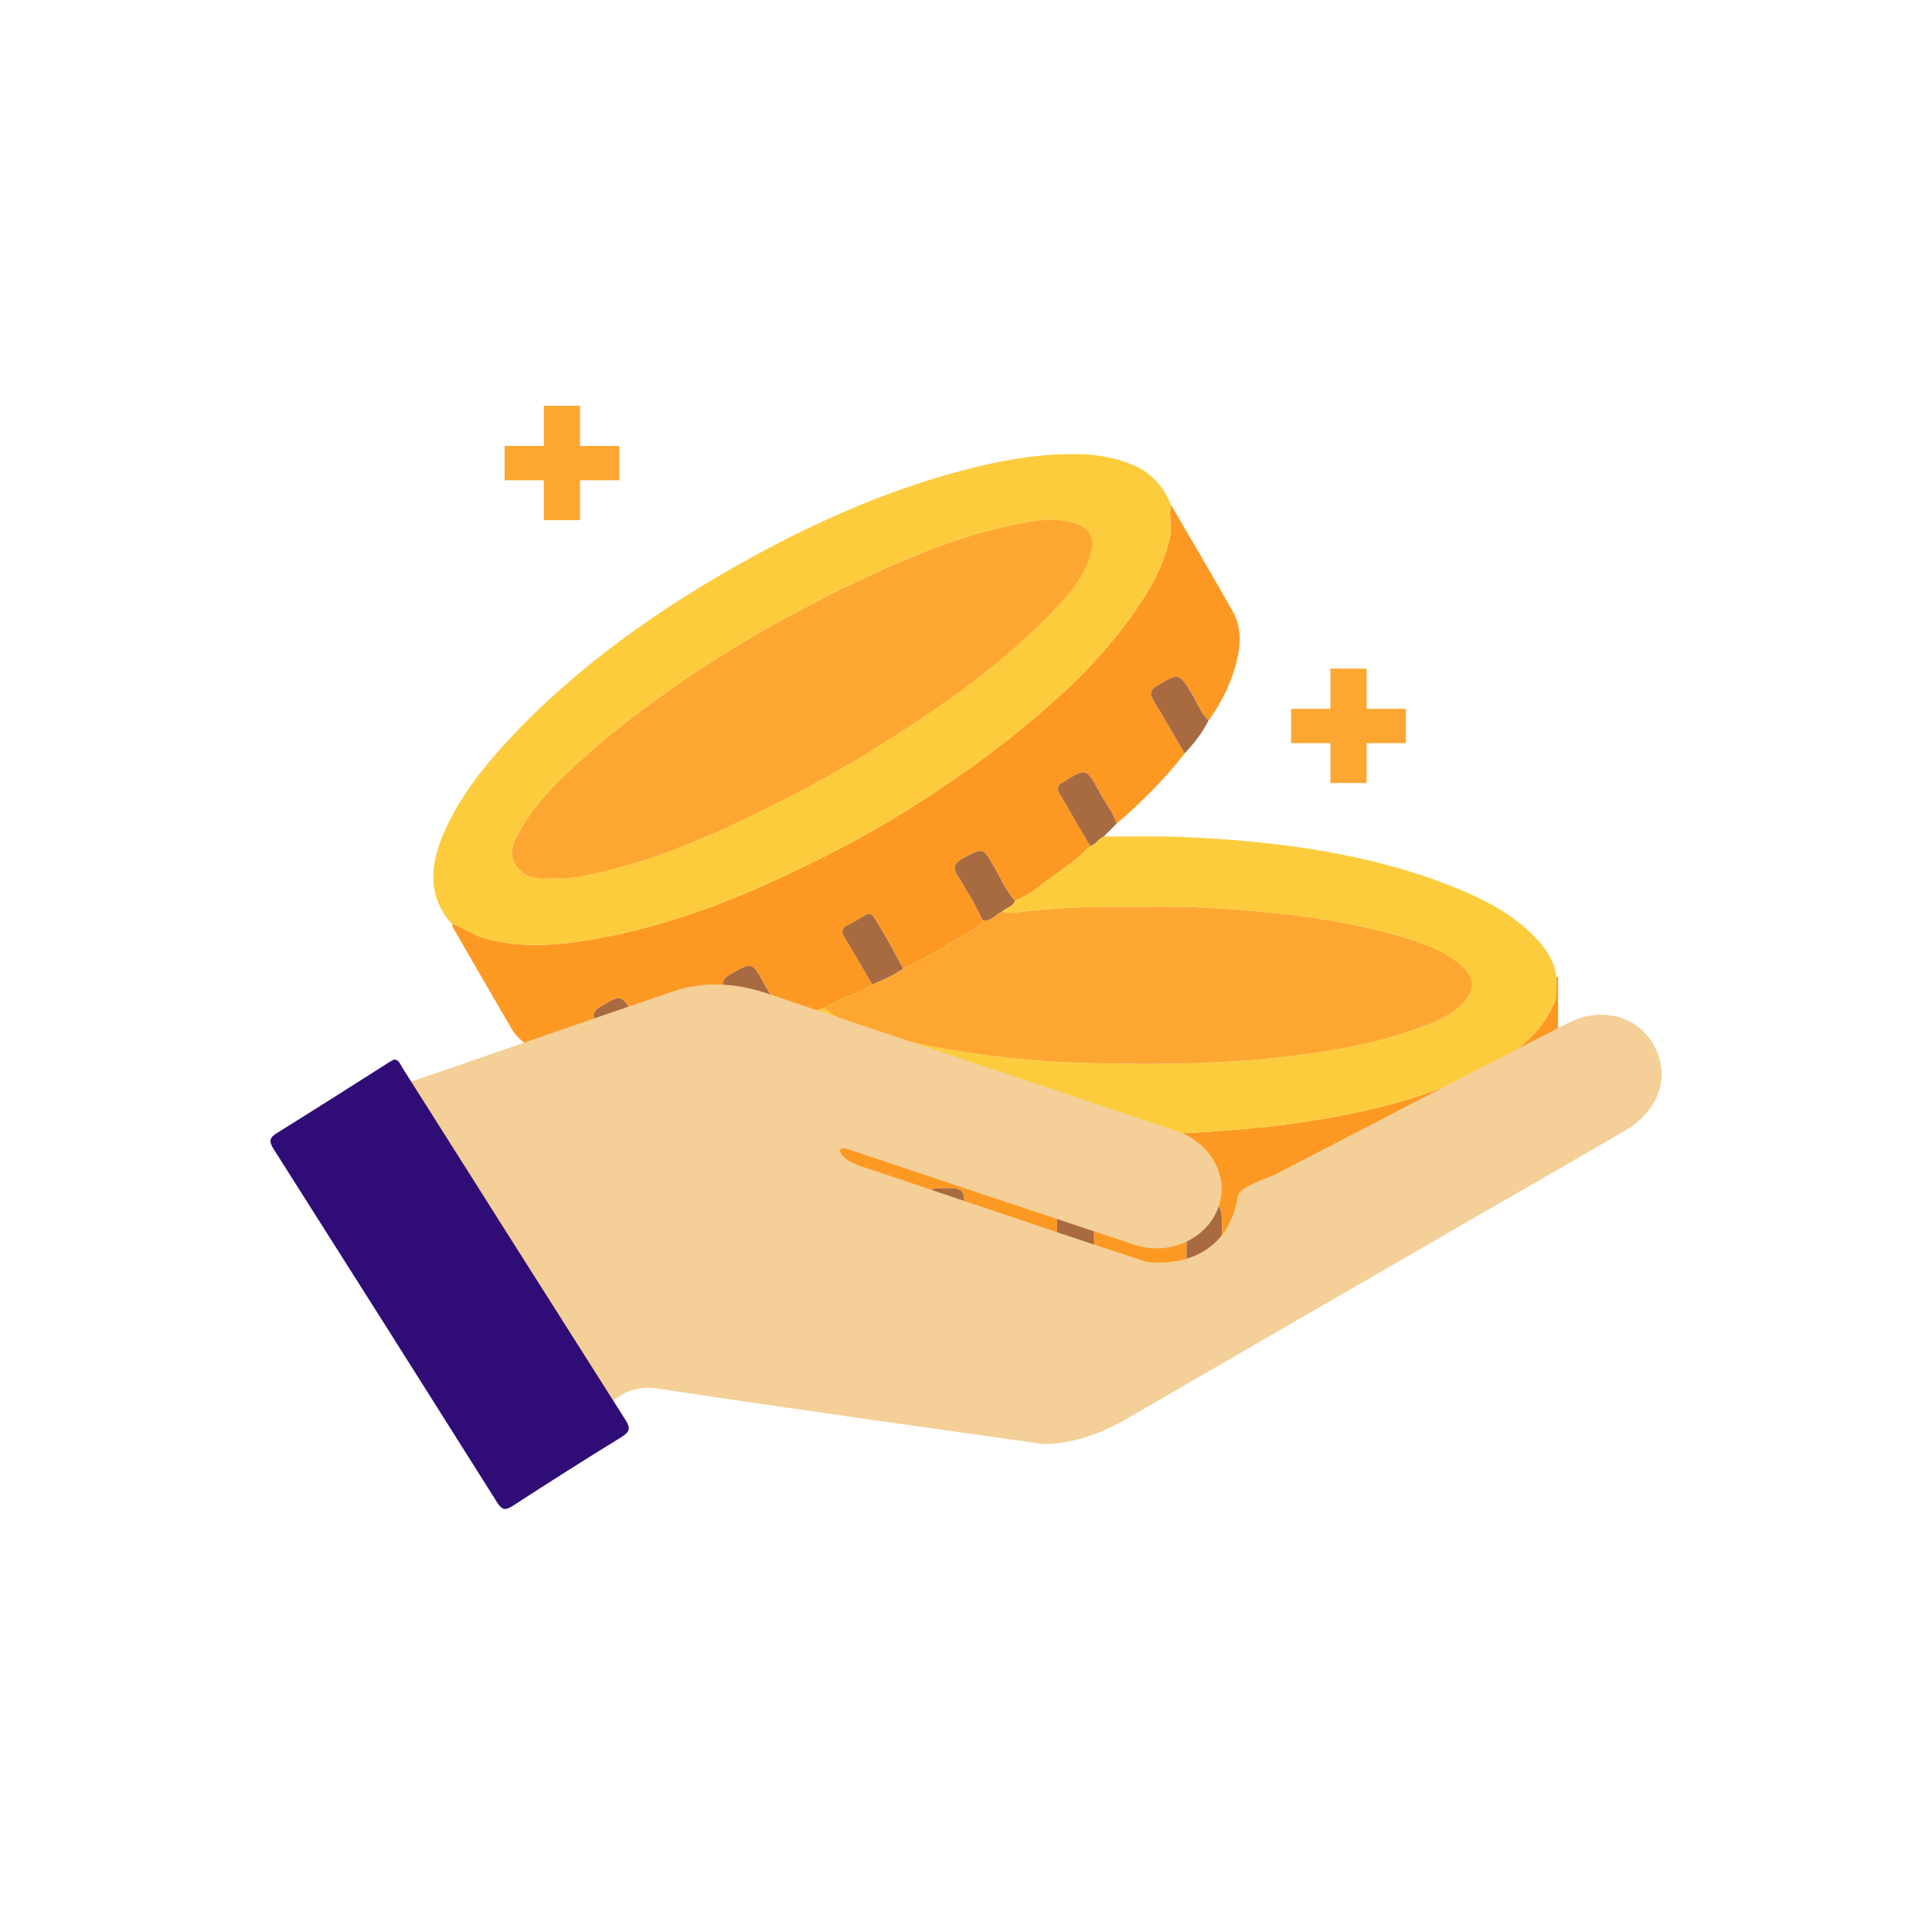 <svg xmlns="http://www.w3.org/2000/svg" width="100" height="100" viewBox="0 0 100 100" fill="none"><path d="M80.549 50.568C80.549 50.968 80.534 51.352 80.517 51.736C79.653 53.913 77.78 54.938 75.811 55.819C72.913 57.115 69.824 57.755 66.702 58.188C65.277 58.38 63.852 58.492 62.428 58.588C60.715 58.7 59.018 58.684 57.321 58.652C54.551 58.604 51.798 58.316 49.06 57.803C46.819 57.371 44.61 56.811 42.497 55.931C41.264 55.418 40.08 54.842 39.103 53.913C39.007 53.833 38.751 53.769 38.911 53.529C38.463 52.761 38.03 51.992 37.582 51.224C37.374 50.904 37.358 50.696 37.758 50.456C38.911 49.799 38.927 49.751 39.551 50.92C39.919 51.592 40.448 52.184 40.592 52.969C41.28 52.697 41.937 52.377 42.657 52.184C43.249 51.8 43.938 51.592 44.578 51.272C44.77 51.176 44.962 51.064 45.154 50.952C44.674 50.135 44.21 49.319 43.714 48.503C43.537 48.214 43.585 48.022 43.89 47.878C45.298 47.19 44.882 46.87 45.747 48.31C46.115 48.903 46.419 49.527 46.755 50.135C48.132 49.511 49.413 48.695 50.709 47.91C50.805 47.846 50.837 47.734 50.853 47.622C50.501 46.822 50.037 46.085 49.589 45.349C49.3 44.917 49.397 44.676 49.829 44.436C50.901 43.86 50.869 43.844 51.478 44.901C51.814 45.477 52.07 46.117 52.534 46.614C53.175 46.406 53.671 45.941 54.183 45.573C54.968 45.013 55.768 44.484 56.424 43.78C55.896 42.884 55.384 41.987 54.855 41.107C54.696 40.834 54.727 40.642 55 40.498C55.016 40.498 55.032 40.482 55.048 40.466C56.232 39.746 56.232 39.746 56.905 40.995C57.193 41.539 57.609 42.035 57.801 42.627C59.082 41.523 60.282 40.338 61.323 38.993C60.779 38.081 60.267 37.153 59.706 36.256C59.482 35.872 59.562 35.68 59.93 35.472C61.019 34.831 61.019 34.815 61.691 35.904C61.963 36.368 62.156 36.896 62.556 37.297C63.26 36.32 63.772 35.264 64.044 34.095C64.237 33.23 64.237 32.382 63.788 31.614C62.748 29.773 61.675 27.964 60.619 26.139C60.475 26.619 60.667 27.115 60.587 27.628C60.267 29.372 59.354 30.829 58.329 32.206C57.417 33.439 56.392 34.575 55.272 35.632C52.79 37.937 50.085 39.97 47.219 41.763C45.25 43.012 43.201 44.116 41.088 45.109C37.966 46.614 34.733 47.83 31.323 48.503C29.242 48.903 27.145 49.159 25.031 48.551C24.455 48.374 23.959 48.022 23.398 47.782C23.414 47.862 23.414 47.974 23.462 48.038C24.455 49.767 25.448 51.48 26.44 53.177C26.776 53.785 27.321 54.17 27.929 54.426C29.226 54.97 30.586 55.114 31.979 54.954C31.707 54.25 31.291 53.609 30.89 52.985C30.65 52.601 30.666 52.361 31.083 52.105C32.155 51.48 32.155 51.448 32.795 52.521C33.228 53.257 33.628 54.01 34.044 54.746C35.053 54.602 36.045 54.378 37.022 54.106C37.358 54.01 37.438 54.074 37.438 54.41C37.422 55.546 37.438 56.683 37.422 57.819C37.422 58.684 37.694 59.452 38.239 60.125C39.087 61.181 40.176 61.902 41.392 62.462C41.392 61.662 41.424 60.877 41.392 60.077C41.376 59.66 41.536 59.565 41.92 59.565C43.329 59.565 43.329 59.548 43.329 60.957C43.329 61.533 43.329 62.126 43.329 62.718C43.329 62.91 43.361 63.134 43.153 63.278C44.77 63.871 46.419 64.367 48.116 64.687C48.116 63.791 48.132 62.894 48.1 62.014C48.084 61.597 48.228 61.502 48.628 61.502C49.925 61.486 49.925 61.469 49.925 62.798C49.925 63.535 49.925 64.287 49.925 65.023C51.51 65.311 53.111 65.504 54.727 65.584C54.727 64.639 54.727 63.695 54.712 62.75C54.696 62.414 54.824 62.302 55.16 62.302C56.633 62.254 56.633 62.238 56.633 63.711C56.633 64.367 56.633 65.039 56.633 65.696C58.233 65.76 59.834 65.76 61.419 65.696C61.419 64.751 61.435 63.807 61.419 62.862C61.403 62.462 61.483 62.286 61.931 62.286C63.244 62.302 63.244 62.286 63.244 63.599C63.244 64.271 63.244 64.927 63.244 65.584C64.877 65.488 66.51 65.311 68.127 65.023C68.127 64.015 68.143 63.006 68.111 62.014C68.111 61.614 68.255 61.502 68.639 61.486C69.952 61.486 69.952 61.469 69.952 62.798C69.952 63.422 69.952 64.047 69.952 64.671C71.585 64.367 73.186 63.919 74.738 63.31C74.738 62.238 74.754 61.149 74.722 60.077C74.722 59.724 74.802 59.565 75.203 59.565C76.563 59.532 76.563 59.516 76.563 60.877C76.563 61.421 76.563 61.982 76.563 62.526C78.356 61.646 79.925 60.541 80.646 58.556V58.332V50.584C80.614 50.568 80.582 50.568 80.549 50.568Z" fill="#FD9923"></path><path d="M28.629 45.477V45.461C28.901 45.461 29.157 45.493 29.43 45.461C29.718 45.429 30.022 45.381 30.31 45.317C33.144 44.74 35.817 43.7 38.41 42.451C40.7 41.363 42.941 40.194 45.102 38.849C48.576 36.688 51.938 34.383 54.739 31.373C55.46 30.605 56.148 29.773 56.436 28.716C56.692 27.82 56.404 27.275 55.476 27.035C54.579 26.795 53.699 26.923 52.834 27.083C50.145 27.595 47.615 28.588 45.134 29.741C41.276 31.534 37.562 33.615 34.104 36.112C32.583 37.2 31.127 38.353 29.75 39.634C28.661 40.642 27.637 41.683 26.916 42.98C26.612 43.524 26.276 44.116 26.66 44.74C27.028 45.333 27.621 45.509 28.293 45.477C28.405 45.461 28.517 45.477 28.629 45.477ZM60.614 26.139C60.471 26.619 60.663 27.115 60.583 27.627C60.262 29.372 59.35 30.829 58.325 32.206C57.413 33.438 56.388 34.575 55.268 35.632C52.786 37.937 50.081 39.97 47.215 41.763C45.246 43.012 43.197 44.116 41.084 45.109C37.962 46.614 34.728 47.83 31.319 48.502C29.238 48.903 27.14 49.159 25.027 48.55C24.451 48.374 23.955 48.022 23.394 47.782L23.41 47.766C23.394 47.67 23.362 47.67 23.298 47.734C22.05 46.213 22.306 44.596 23.042 42.948C23.811 41.267 24.931 39.81 26.18 38.449C29.846 34.479 34.2 31.437 38.907 28.844C42.621 26.811 46.479 25.146 50.593 24.154C52.386 23.721 54.195 23.449 56.036 23.513C56.852 23.545 57.653 23.689 58.421 23.977C59.478 24.362 60.198 25.098 60.614 26.139Z" fill="#FDCC3D"></path><path d="M80.549 50.568C80.549 50.968 80.533 51.352 80.517 51.736C79.653 53.913 77.78 54.938 75.811 55.818C72.913 57.115 69.824 57.755 66.702 58.188C65.277 58.38 63.852 58.492 62.428 58.588C60.715 58.7 59.018 58.684 57.321 58.652C54.551 58.604 51.798 58.316 49.06 57.803C46.819 57.371 44.61 56.811 42.497 55.931C41.264 55.418 40.079 54.842 39.103 53.913C39.007 53.833 38.751 53.769 38.911 53.529C39.471 53.353 40.031 53.161 40.592 52.969C41.28 52.697 41.936 52.377 42.657 52.184C43.521 52.873 44.546 53.257 45.602 53.545C47.155 53.961 48.708 54.282 50.309 54.506C52.07 54.762 53.847 54.938 55.64 55.002C57.465 55.066 59.29 55.082 61.115 55.05C62.668 55.018 64.221 54.938 65.741 54.778C68.127 54.522 70.496 54.202 72.769 53.433C73.778 53.097 74.802 52.777 75.603 52.04C76.451 51.272 76.371 50.52 75.475 49.831C74.802 49.319 74.05 48.983 73.249 48.711C71.232 48.038 69.151 47.654 67.022 47.382C65.325 47.174 63.628 47.03 61.915 46.966C60.555 46.902 59.178 46.95 57.817 46.95C56.28 46.934 54.727 46.998 53.191 47.158C52.758 47.206 52.31 47.318 51.862 47.19C52.07 46.966 52.438 46.95 52.534 46.614C53.175 46.405 53.671 45.941 54.183 45.573C54.968 45.013 55.768 44.484 56.424 43.78C56.728 43.716 56.857 43.396 57.129 43.3C58.441 43.3 59.754 43.268 61.051 43.316C66.013 43.524 70.912 44.132 75.555 46.037C77.076 46.678 78.532 47.462 79.653 48.727C80.117 49.255 80.485 49.847 80.549 50.568Z" fill="#FDCC3D"></path><path d="M54.724 65.584C54.724 64.639 54.724 63.695 54.708 62.75C54.692 62.414 54.82 62.302 55.157 62.302C56.629 62.254 56.629 62.238 56.629 63.711C56.629 64.367 56.629 65.039 56.629 65.696C55.989 65.76 55.349 65.664 54.724 65.584Z" fill="#A86A40"></path><path d="M41.392 62.462C41.392 61.662 41.424 60.877 41.392 60.077C41.376 59.66 41.536 59.565 41.92 59.565C43.329 59.565 43.329 59.548 43.329 60.957C43.329 61.533 43.329 62.126 43.329 62.718C43.329 62.91 43.361 63.134 43.153 63.278C42.56 63.038 41.936 62.846 41.392 62.462Z" fill="#A86A40"></path><path d="M57.128 43.3C56.856 43.396 56.728 43.716 56.423 43.78C55.895 42.9 55.383 41.987 54.855 41.107C54.695 40.834 54.727 40.642 54.999 40.498C55.015 40.498 55.031 40.482 55.047 40.466C56.231 39.746 56.231 39.746 56.904 40.995C57.192 41.539 57.608 42.035 57.8 42.627C57.576 42.852 57.352 43.076 57.128 43.3Z" fill="#A86A40"></path><path d="M61.32 38.993C60.775 38.081 60.263 37.152 59.703 36.256C59.479 35.872 59.559 35.68 59.927 35.471C61.016 34.831 61.016 34.815 61.688 35.904C61.96 36.368 62.152 36.896 62.552 37.297C62.232 37.937 61.8 38.481 61.32 38.993Z" fill="#A86A40"></path><path d="M31.975 54.954C31.703 54.25 31.287 53.609 30.887 52.985C30.647 52.601 30.663 52.361 31.079 52.104C32.151 51.48 32.151 51.448 32.792 52.521C33.224 53.257 33.624 54.01 34.041 54.746C33.544 54.874 33.032 54.938 32.52 54.938C32.408 54.906 32.296 54.89 32.2 54.986C32.12 54.97 32.055 54.97 31.975 54.954Z" fill="#A86A40"></path><path d="M74.735 63.31C74.735 62.238 74.751 61.149 74.719 60.077C74.719 59.724 74.799 59.564 75.199 59.564C76.56 59.532 76.56 59.516 76.56 60.877C76.56 61.421 76.56 61.982 76.56 62.526C75.983 62.862 75.375 63.118 74.735 63.31Z" fill="#A86A40"></path><path d="M48.115 64.687C48.115 63.791 48.131 62.894 48.099 62.014C48.083 61.598 48.227 61.502 48.627 61.502C49.924 61.486 49.924 61.469 49.924 62.798C49.924 63.535 49.924 64.287 49.924 65.023C49.316 64.975 48.707 64.863 48.115 64.687Z" fill="#A86A40"></path><path d="M68.125 65.023C68.125 64.015 68.141 63.006 68.109 62.014C68.109 61.613 68.254 61.501 68.638 61.485C69.95 61.485 69.95 61.469 69.95 62.798C69.95 63.422 69.95 64.047 69.95 64.671C69.358 64.863 68.75 64.959 68.125 65.023Z" fill="#A86A40"></path><path d="M61.416 65.696C61.416 64.751 61.432 63.807 61.416 62.862C61.4 62.462 61.48 62.286 61.928 62.286C63.241 62.302 63.241 62.286 63.241 63.599C63.241 64.271 63.241 64.927 63.241 65.584C62.633 65.664 62.04 65.76 61.416 65.696Z" fill="#A86A40"></path><path d="M23.301 47.734C23.365 47.67 23.397 47.67 23.413 47.766C23.381 47.766 23.349 47.75 23.301 47.734Z" fill="#FD9923"></path><path d="M51.861 47.19C52.309 47.318 52.758 47.206 53.19 47.158C54.727 46.998 56.264 46.934 57.816 46.95C59.177 46.95 60.554 46.902 61.915 46.966C63.628 47.03 65.325 47.174 67.022 47.382C69.151 47.654 71.232 48.038 73.249 48.711C74.049 48.983 74.802 49.303 75.474 49.831C76.371 50.52 76.451 51.272 75.602 52.041C74.802 52.777 73.777 53.097 72.769 53.433C70.495 54.202 68.126 54.522 65.741 54.778C64.22 54.938 62.667 55.018 61.114 55.05C59.289 55.082 57.464 55.066 55.639 55.002C53.846 54.938 52.069 54.762 50.292 54.506C48.708 54.282 47.155 53.962 45.602 53.545C44.545 53.257 43.521 52.873 42.656 52.185C43.249 51.8 43.937 51.592 44.577 51.272C44.769 51.176 44.962 51.064 45.154 50.952C45.714 50.728 46.258 50.472 46.755 50.136C48.131 49.511 49.412 48.695 50.709 47.91C50.805 47.846 50.837 47.734 50.853 47.622C51.301 47.734 51.525 47.318 51.861 47.19Z" fill="#FDA732"></path><path d="M40.59 52.969C40.03 53.161 39.47 53.353 38.909 53.529C38.461 52.761 38.029 51.992 37.565 51.224C37.373 50.904 37.357 50.696 37.757 50.455C38.909 49.799 38.925 49.751 39.55 50.92C39.918 51.592 40.446 52.184 40.59 52.969Z" fill="#A86A40"></path><path d="M51.86 47.19C51.524 47.318 51.3 47.734 50.851 47.622C50.499 46.822 50.035 46.085 49.587 45.349C49.298 44.917 49.395 44.676 49.827 44.436C50.899 43.86 50.867 43.844 51.476 44.901C51.812 45.477 52.068 46.117 52.532 46.614C52.436 46.95 52.068 46.966 51.86 47.19Z" fill="#A86A40"></path><path d="M46.749 50.136C46.253 50.472 45.709 50.728 45.148 50.952C44.668 50.136 44.204 49.319 43.707 48.503C43.531 48.215 43.579 48.022 43.883 47.878C45.292 47.19 44.876 46.87 45.74 48.31C46.109 48.903 46.413 49.527 46.749 50.136Z" fill="#A86A40"></path><path d="M28.634 45.477C28.521 45.477 28.409 45.461 28.297 45.477C27.625 45.509 27.033 45.333 26.664 44.74C26.28 44.116 26.616 43.524 26.921 42.98C27.641 41.683 28.666 40.642 29.754 39.634C31.131 38.353 32.588 37.2 34.108 36.112C37.566 33.614 41.28 31.533 45.138 29.741C47.62 28.588 50.149 27.595 52.839 27.083C53.703 26.923 54.584 26.795 55.48 27.035C56.409 27.275 56.697 27.82 56.441 28.716C56.152 29.773 55.464 30.605 54.744 31.373C51.942 34.383 48.58 36.688 45.106 38.849C42.945 40.194 40.704 41.363 38.415 42.451C35.821 43.7 33.148 44.74 30.314 45.317C30.026 45.381 29.722 45.429 29.434 45.461C29.162 45.493 28.906 45.461 28.634 45.461V45.477Z" fill="#FDA732"></path><path d="M32.056 24.858H30.023V26.923H28.15V24.858H26.117V23.081H28.15V21H30.023V23.081H32.056V24.858Z" fill="#FDA732"></path><path d="M72.767 38.465H70.734V40.53H68.861V38.465H66.828V36.688H68.861V34.607H70.734V36.688H72.767V38.465Z" fill="#FDA732"></path><path d="M53.99 74.74C51.029 74.324 48.067 73.908 45.121 73.492C41.471 72.963 37.821 72.451 34.187 71.891C33.307 71.747 32.538 71.875 31.834 72.419C31.402 72.755 31.13 72.755 30.794 72.211C27.56 67.072 24.31 61.934 21.044 56.795C20.724 56.315 20.788 56.154 21.348 55.962C25.847 54.426 30.329 52.841 34.828 51.32C36.413 50.776 38.045 50.872 39.646 51.4C46.706 53.785 53.782 56.139 60.858 58.524C62.651 59.116 63.627 60.877 63.083 62.43C62.523 64.111 60.522 65.039 58.729 64.431C53.99 62.862 49.252 61.277 44.513 59.692C44.321 59.628 44.113 59.564 43.921 59.5C43.152 59.212 43.408 59.981 44.481 60.333C46.29 60.941 48.099 61.549 49.908 62.158C53.03 63.214 56.151 64.271 59.289 65.295C59.769 65.407 63.467 65.744 64.076 61.886C64.14 61.437 65.677 60.957 66.045 60.765C71.071 58.172 76.082 55.546 81.125 52.969C82.902 52.056 84.807 52.585 85.639 54.169C86.472 55.754 85.847 57.531 84.055 58.556C75.506 63.502 66.973 68.417 58.441 73.364C57.064 74.164 55.623 74.74 53.99 74.74Z" fill="#F4CF97"></path><path d="M20.386 54.842C20.642 54.842 20.706 55.066 20.802 55.226C24.66 61.325 28.518 67.424 32.392 73.524C32.648 73.924 32.584 74.116 32.184 74.372C30.279 75.541 28.39 76.742 26.517 77.958C26.117 78.214 25.957 78.118 25.733 77.766C21.891 71.667 18.032 65.567 14.158 59.468C13.902 59.068 13.95 58.876 14.351 58.636C16.256 57.451 18.145 56.251 20.034 55.05C20.146 54.97 20.274 54.906 20.386 54.842Z" fill="#300C77"></path></svg>